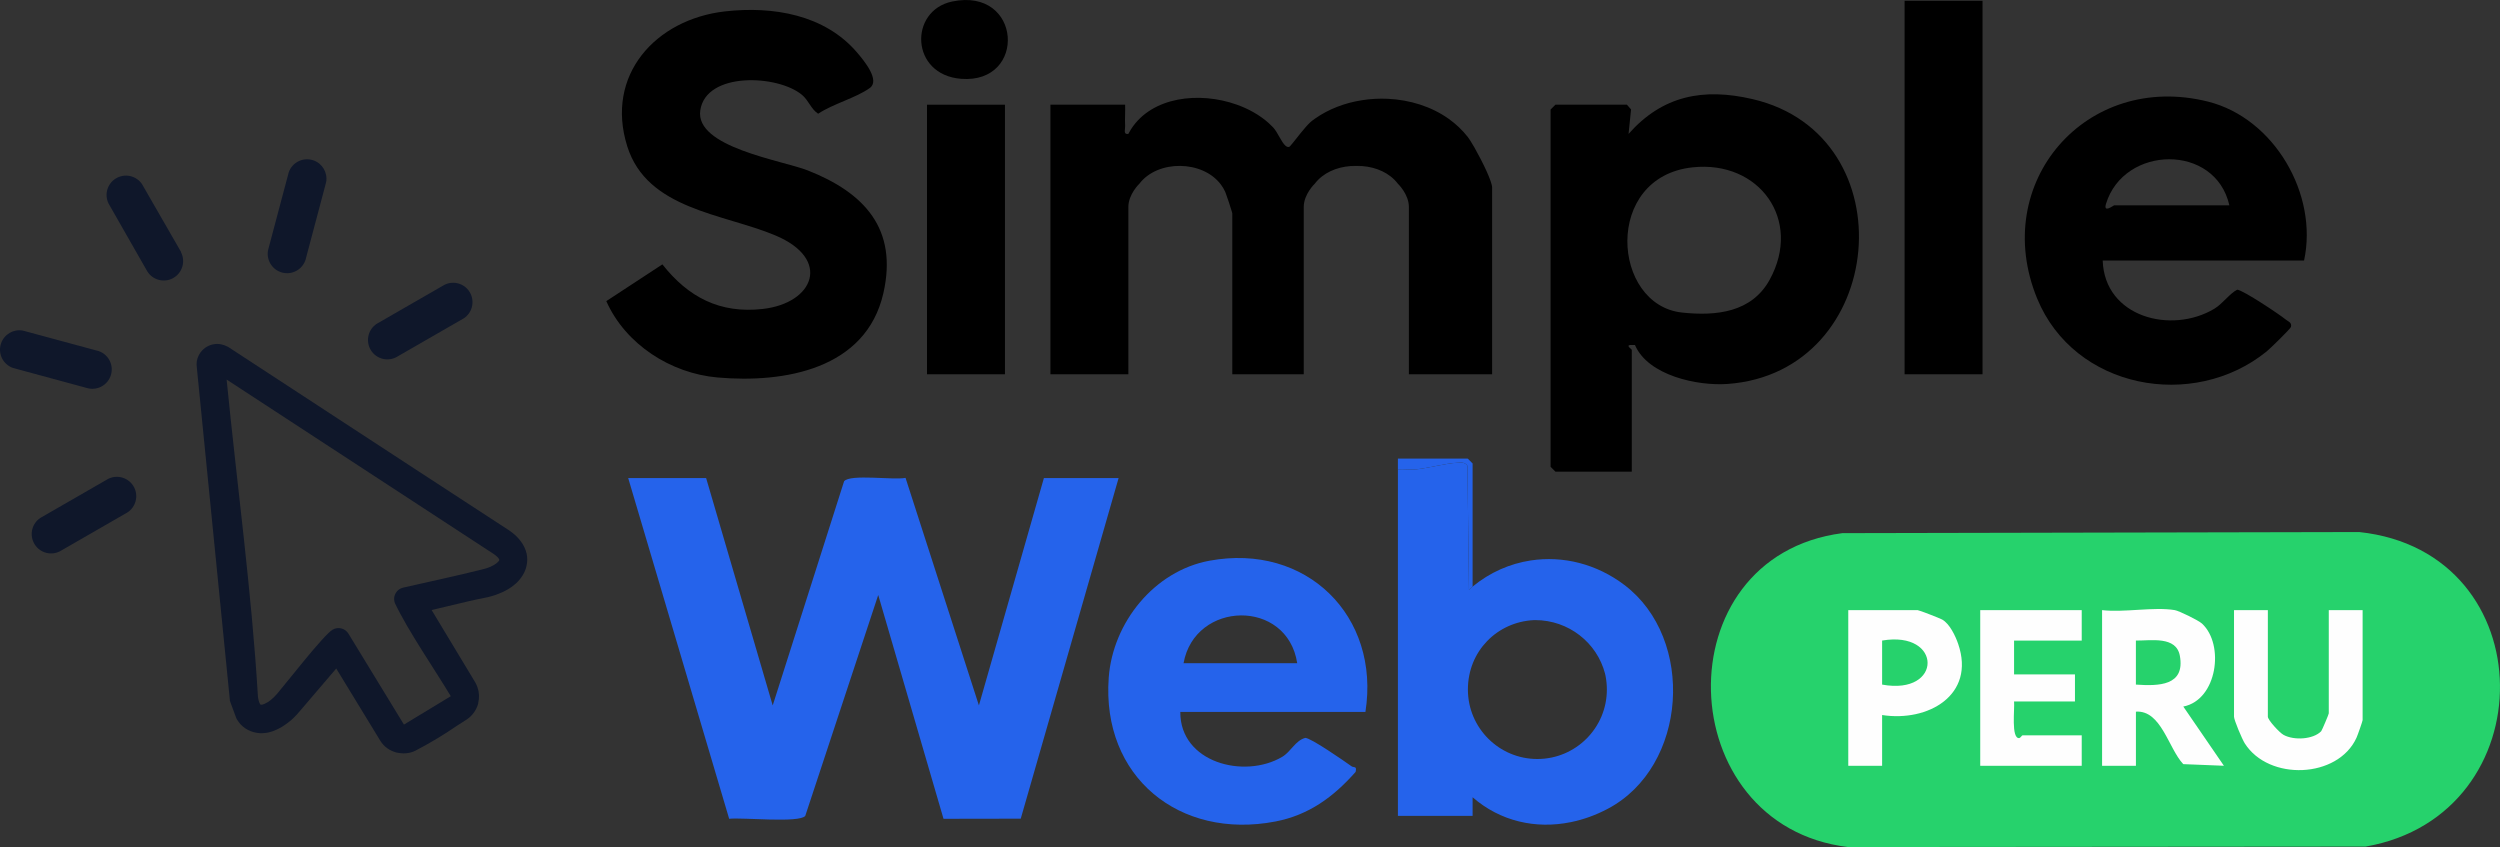<svg xmlns="http://www.w3.org/2000/svg" id="Layer_2" data-name="Layer 2" viewBox="0 0 769.76 260.81"><rect x="0" y="0" width="769.76" height="260.81" fill="#333333" stroke="none"/><defs><style>      .cls-1 {        fill: #0f172a;      }      .cls-2 {        fill: #2563eb;      }      .cls-3 {        fill: #26d26c;      }      .cls-4 {        fill: #fefefe;      }    </style></defs><g id="Layer_1-2" data-name="Layer 1"><g><path d="M539.64,30.52c-15.17-3.53-27.73-1.12-38.2,10.71l.77-7.54-1.28-1.46h-22l-1.5,1.5v110l1.5,1.5h23.5v-37.5c0-.23-1.9-1.34-.49-1.5h1.47c4.04,9.41,19.26,12.66,28.52,11.99,49.11-3.54,55.67-76.52,7.71-87.7ZM544.87,86.17c-5.54,10.03-16.42,11.19-26.94,10.07-21.69-2.31-24.35-41.81,3.28-44.72,20.48-2.17,33.82,16.2,23.66,34.65Z"></path><path d="M223.2,3.51c14.76-1.67,30.73.96,40.74,12.71,2.08,2.44,7.15,8.53,3.86,10.89-4.21,3.02-11.37,4.89-15.89,7.91-2.21-1.45-2.91-4.08-4.96-5.8-7.45-6.23-29.54-7.22-31.33,4.74-1.71,11.4,25.21,15.41,33.08,18.51,17.4,6.85,27.82,17.96,23.29,37.82-5.33,23.36-30.42,27.75-51.04,25.94-14.47-1.27-28.34-10.2-34.27-23.51l17.27-11.32c7.94,10.08,17.68,15.22,30.89,13.73,15.8-1.78,21.29-15.36,3.86-22.66-16.06-6.73-39.45-7.93-45.57-27.43-6.88-21.93,8.77-39.11,30.07-41.53Z"></path><path d="M679.87,31.29c-37.52-9.41-67.26,24.99-52.62,60.63,11.44,27.86,48.02,34.63,70.66,16.29,1.08-.87,7.37-7.02,7.49-7.54.32-1.41-.83-1.64-1.62-2.29-2.04-1.66-13.01-8.97-14.92-9.19-2.34,1.17-4.46,4.32-7.08,5.89-13.25,7.91-33.77,2.58-34.35-14.85h62c4.42-20.34-9.15-43.81-29.56-48.94ZM650.93,63.23c-.17,0-3.41,2.56-2.48-.48,5.51-18.06,33.67-18.66,37.98.48h-35.5Z"></path><rect x="586.43" y=".24" width="24" height="115"></rect><rect x="285.43" y="32.24" width="24" height="83"></rect><path d="M293.15.47c21.55-4.52,23.19,25.38,2.79,23.8-15.7-1.22-16.09-21.01-2.79-23.8Z"></path><path d="M419.44,51.14c-.32-.01-.64-.02-.96-.01-.28-.02-.57-.03-.86-.03.61-.02,1.21-.01,1.82.04Z"></path><g><path d="M459.43,57.73v57.5h-25.63v-51.5c0-3.95-3.39-7.16-3.39-7.16-2.52-3.32-6.66-5.11-10.97-5.43-.61-.05-1.21-.06-1.82-.04-.61-.02-1.22-.01-1.83.04-4.31.32-8.45,2.11-10.97,5.43,0,0-3.39,3.21-3.39,7.16v51.5h-22v-49.5s-.04-.24-.12-.51c0-.01-.01-.02-.01-.02-.35-1.25-1.36-4.29-1.87-5.65-.1-.27-.18-.47-.23-.58-.35-.76-.77-1.46-1.26-2.11-5.61-7.58-19.46-7.73-25.12-.29,0,0-3.39,3.21-3.39,7.16v51.5h-24V32.23h23c.08,2.16-.12,4.36,0,6.52.05.94-.44,2.23.36,2.46.16.06.36.06.63.02.26-.49.53-.97.82-1.43,0-.01.01-.01.01-.01,6.4-10.03,21.02-11.7,32.59-7.56,3.7,1.32,7.07,3.23,9.78,5.65.47.42.92.86,1.35,1.31,1.43,1.5,2.55,4.57,3.83,5.67.35.31.73.46,1.12.38.3-.06,1.87-2.17,3.55-4.25,1.02-1.25,2.08-2.5,2.92-3.29.19-.19.37-.34.54-.47.32-.25.65-.49.99-.72,4.2-2.95,9.2-4.84,14.43-5.65,2.61-.42,5.28-.56,7.93-.44,6.79.31,13.48,2.37,18.84,6.21,2.19,1.57,4.17,3.43,5.84,5.58.2.26.45.61.72,1.04.38.59.82,1.33,1.3,2.16,1.25,2.2,2.72,5.03,3.82,7.47.95,2.14,1.63,3.99,1.63,4.85Z"></path><path d="M417.62,51.1c-.29,0-.58,0-.87.03-.32-.01-.64,0-.96.01.61-.05,1.22-.06,1.83-.04Z"></path></g></g><g><path class="cls-1" d="M87.27,84.01c3.23.63,6.36-1.49,6.99-4.72l6.17-23.24c.5-2.89-1.16-5.72-3.93-6.68-3.12-1.08-6.52.58-7.6,3.69l-6.15,23.15c-.09.26-.16.53-.21.81-.63,3.23,1.49,6.37,4.73,6.99Z"></path><path class="cls-1" d="M121.93,110.03l20.9-12.03c2.5-1.66,3.37-4.93,2.03-7.63-1.47-2.95-5.05-4.15-8-2.68l-20.9,12.03c-2.5,1.67-3.37,4.94-2.03,7.63,1.47,2.95,5.05,4.15,8,2.68Z"></path><path class="cls-1" d="M34.13,115.53c.99-3.14-.75-6.49-3.9-7.48h-.04l-23.18-6.27c-2.89-.51-5.72,1.16-6.68,3.93-1.08,3.12.57,6.51,3.69,7.59l23.12,6.27c3.03.67,6.06-1.08,6.99-4.04Z"></path><path class="cls-1" d="M55.78,77.63l-12.03-20.9c-1.66-2.5-4.93-3.37-7.63-2.03-2.95,1.47-4.15,5.05-2.68,8l11.94,20.9c1.66,2.62,5.06,3.53,7.81,2.09,2.92-1.53,4.05-5.14,2.52-8.06h.07Z"></path><path class="cls-1" d="M33.32,147.44l-20.9,12.03c-2.5,1.66-3.37,4.93-2.03,7.63,1.47,2.95,5.05,4.15,8,2.68l20.9-12.03c2.5-1.67,3.38-4.94,2.04-7.63-1.47-2.95-5.06-4.15-8.01-2.68Z"></path></g><path class="cls-1" d="M162.29,171.33c-.06-.59-.19-1.18-.39-1.74-.19-.59-.45-1.16-.76-1.71-.24-.45-.53-.89-.85-1.29-.32-.44-.68-.85-1.06-1.23l-.09-.1c-.38-.39-.79-.75-1.22-1.09-.48-.39-.98-.74-1.49-1.08l-28.36-18.49c-18.72-12.22-37.51-24.49-57.68-37.69l-.44-.24c-.59-.3-1.22-.52-1.87-.65-.41-.08-.82-.12-1.23-.12-.23,0-.46.02-.69.04-.51.06-1.02.18-1.5.36-.47.17-.92.4-1.34.69-.87.59-1.58,1.38-2.07,2.31-.31.59-.53,1.22-.65,1.87-.09.66-.09,1.32,0,1.98l10.17,102.35v.25l1.92,5.21.14.31.16.3c.33.53.71,1.03,1.12,1.49.42.44.88.83,1.37,1.17.5.34,1.03.63,1.59.85.56.23,1.15.41,1.76.52.49.09.99.15,1.49.17.53,0,1.06-.04,1.58-.11.51-.07,1.01-.18,1.5-.33.51-.14,1.01-.33,1.49-.55.64-.27,1.25-.58,1.85-.94.62-.37,1.22-.78,1.79-1.22l.12-.09c.6-.44,1.18-.94,1.76-1.5.58-.55,1.13-1.14,1.64-1.76l11.48-13.43,13.55,22.21c.28.47.6.9.97,1.3.36.37.75.72,1.17,1.03.43.31.89.57,1.37.79.48.22.98.4,1.49.54.49.11.99.18,1.49.22.5.05,1,.05,1.5,0,.5-.04,1-.13,1.49-.27.46-.13.91-.31,1.34-.52,4.44-2.31,8.74-4.89,12.87-7.72l2.98-1.92c.44-.3.85-.63,1.23-1,.37-.37.71-.78,1.01-1.21.29-.42.55-.87.76-1.33.21-.45.38-.92.5-1.4v-.15c.39-1.59.31-3.25-.23-4.79-.18-.52-.41-1.02-.68-1.5l-13.44-22.29,4.85-1.15c4.09-.99,8.21-1.99,12.35-2.79.78-.18,1.55-.39,2.31-.65.69-.25,1.48-.55,2.18-.86.69-.31,1.35-.66,2-1.05.61-.37,1.18-.78,1.73-1.24.44-.34.85-.72,1.23-1.13.36-.38.7-.8,1-1.24.61-.85,1.09-1.8,1.4-2.81.17-.58.28-1.17.34-1.77.07-.6.07-1.21,0-1.81ZM153.55,172.78c-.18.2-.37.39-.57.57-.6.46-1.25.85-1.94,1.15-.87.37-1.77.66-2.69.86-7.97,2-16.18,3.73-24.21,5.57-1.93.44-3.14,2.35-2.7,4.28.04.19.1.37.18.54,3.97,8.39,12.13,20.22,17.18,28.61l-14.43,8.75v-.02l-17.08-27.98c-1.02-1.68-3.2-2.23-4.89-1.22-2.69,1.55-14.14,16.28-17.02,19.67-.61.71-1.29,1.38-2.01,1.98-.59.48-1.23.87-1.92,1.18-.24.11-.5.2-.76.26-.14.02-.29.02-.43,0l-.19-.21c-.17-.3-.3-.61-.39-.93-.13-.49-.22-.99-.27-1.49-1.87-31.66-6.48-65.6-9.63-97.48l81.99,53.55c.44.28.85.59,1.24.94.26.23.48.5.65.79l.09.27c-.05.13-.12.25-.2.36Z"></path><g><path class="cls-2" d="M217.42,147.2l20.5,70.01,21.98-69.03c1.91-2.3,15.19-.29,18.92-1.04l22.59,70.06,20.01-70h23l-30.13,104.87-23.78.04-20.1-68.91-22.47,68.02c-1.87,2.26-19.4.42-23.43.89l-31.09-104.91h24Z"></path><path class="cls-2" d="M372.37,172.65c-17.01,3.16-29.76,19.09-30.99,36.01-2.23,30.54,21.75,49.95,51.29,44.29,10.33-1.98,17.92-7.57,24.73-15.28.46-1.95-.55-1.22-1.24-1.72-2.18-1.56-12.59-8.79-14.26-8.75-3.02.77-4.42,4.26-7.13,5.85-11.68,6.89-31.46,1.74-31.35-13.85h57c4.64-29.54-18.21-52.09-48.05-46.55ZM364.42,204.2c3.47-19.28,31.92-19.95,35,0h-35Z"></path><g><path class="cls-2" d="M451.92,141.2h-21.5v3.29c1.88-.1,3.86.22,5.74.02,3.86-.43,8.89-1.83,12.61-2.04,1.24-.08,2.24-.19,3.06.94l.47,38.15c.37-.33.74-.65,1.12-.95v-37.91l-1.5-1.5Z"></path><path class="cls-2" d="M500.14,180.1c-8.57-6.49-18.92-9.04-28.78-7.54-.02,0-.03,0-.05.01-6.38.97-12.54,3.64-17.89,8.04-.38.3-.75.62-1.12.95l-.47-38.15c-.82-1.13-1.82-1.02-3.06-.94-3.72.21-8.75,1.61-12.61,2.04-1.88.2-3.86-.12-5.74-.02v106.71h23v-5.72c8.55,7.44,19.46,9.86,30.2,7.67h.01c3.87-.78,7.71-2.16,11.41-4.12,24.57-12.99,27.04-52.33,5.1-68.93ZM473.36,233.7c-11.81,0-21.39-9.58-21.39-21.39s8.98-20.79,20.27-21.37c.14-.01.29-.01.44-.01,10.35,0,19.04,6.99,21.51,16.45.05.21.1.41.14.62.28,1.39.43,2.83.43,4.31,0,11.81-9.58,21.39-21.4,21.39Z"></path></g></g><path class="cls-3" d="M728.37,260.67l-159.36.14c-54.61-6.6-57.34-89.36-1.75-96.65l159.17-.34c57.29,6.12,57.59,87.16,1.94,96.85Z"></path><g><path class="cls-4" d="M672.25,217.55c10.45-2.04,12.77-19.08,5.75-25.55-1.07-.99-7.07-3.92-8.36-4.14-6.49-1.09-15.59.81-22.4,0v47.93h10.42v-16.67c7.8-.51,9.99,11.27,14.57,16.16l12.52.5-12.5-18.23ZM657.65,210.79v-13.56c4.63.05,12.44-1.46,13.54,4.71,1.66,9.25-6.51,9.33-13.54,8.85Z"></path><path class="cls-4" d="M727.46,187.86v33.86c0,.29-1.53,4.67-1.88,5.43-5.72,12.58-27.05,13.39-34.43,1.7-.8-1.27-3.29-7.16-3.29-8.17v-32.82h10.42v32.82c0,1.02,3.58,4.91,4.83,5.59,3.21,1.77,9.15,1.42,11.6-1.13.21-.22,2.33-5.2,2.33-5.5v-31.78h10.42Z"></path><path class="cls-4" d="M620.14,197.24v10.42h18.75v8.33h-18.75c.23,2.21-.96,11.41,1.56,11.28.49-.11.83-.86,1.04-.86h18.23v9.38h-31.25v-47.93h31.25v9.38h-20.83Z"></path><path class="cls-4" d="M602.94,198.29c-.86-2.51-2.65-6.26-4.96-7.54-.74-.41-7.13-2.89-7.53-2.89h-21.36v47.93h10.42v-15.63c14.12,2.21,28.82-6.13,23.43-21.87ZM579.51,210.79v-13.56c18.62-3.18,18.72,16.99,0,13.56Z"></path></g></g></svg>